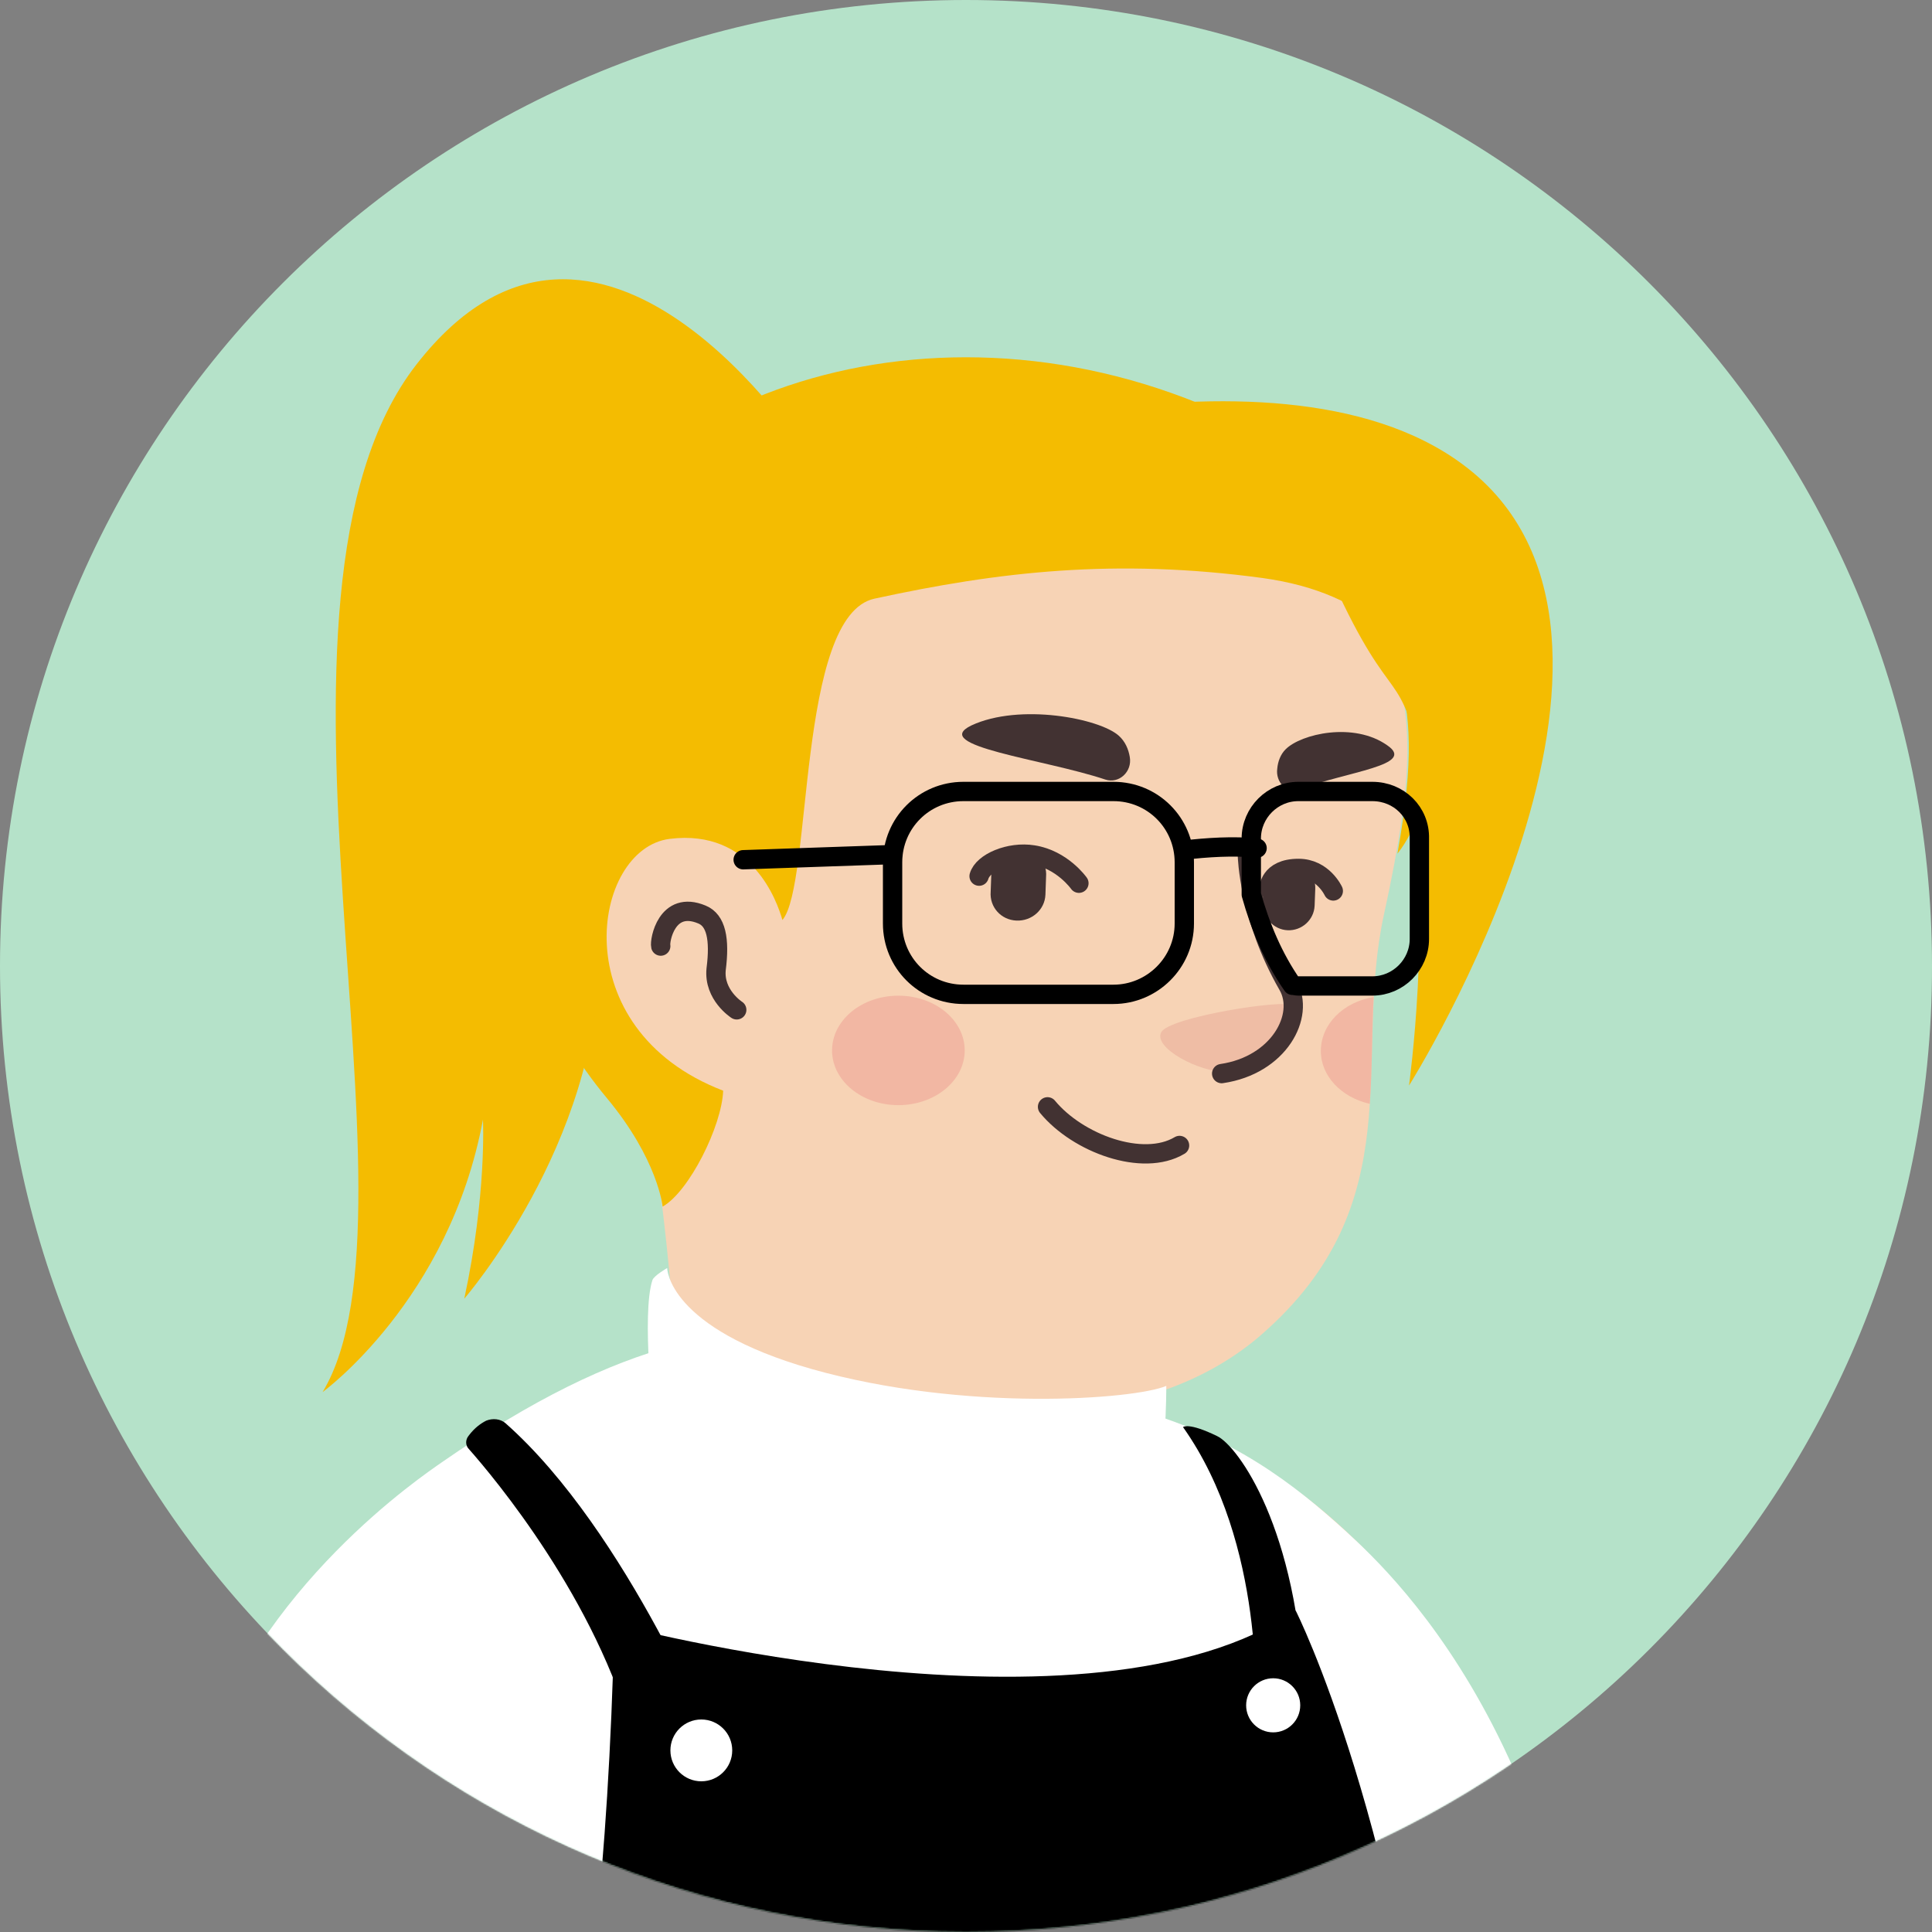<?xml version="1.0" encoding="UTF-8"?> <svg xmlns="http://www.w3.org/2000/svg" width="1300" height="1300" viewBox="0 0 1300 1300" fill="none"><rect x="0" y="0" width="1300" height="1300" fill="#808080" stroke="none"/><path d="M650 1300C290.71 1300 0 1008.86 0 650C0 290.71 291.141 0 650 0C1009.29 0 1300 291.141 1300 650C1300.43 1009.29 1009.29 1300 650 1300Z" fill="#B5E2C9"></path><mask id="mask0_26_635" style="mask-type:alpha" maskUnits="userSpaceOnUse" x="0" y="0" width="1301" height="1300"><path d="M650 1300C290.71 1300 0 1008.86 0 650C0 290.71 291.141 0 650 0C1009.29 0 1300 291.141 1300 650C1300.43 1009.29 1009.29 1300 650 1300Z" fill="#F7C0B5"></path></mask><g mask="url(#mask0_26_635)"><path d="M1014 1197.33C1010.97 1199.5 1007.5 1201.66 1004.47 1203.83C1001 1206 997.967 1208.16 994.5 1209.9C991.467 1211.63 988.867 1213.36 985.833 1215.1C985.4 1215.53 984.967 1215.53 984.533 1215.96C974.567 1222.03 964.167 1227.66 953.767 1232.86C950.733 1234.6 947.267 1236.33 944.233 1237.63C944.233 1237.63 943.8 1238.06 943.367 1238.06C939.9 1239.8 936.433 1241.53 932.967 1243.26C926.033 1246.73 918.667 1249.76 911.733 1252.8C908.267 1254.53 904.367 1255.83 900.9 1257.13C897.433 1258.43 893.533 1260.16 890.067 1261.46C886.6 1262.76 882.7 1264.5 879.233 1265.8C879.233 1265.8 879.233 1265.8 878.8 1265.8C875.333 1267.1 871.433 1268.4 867.967 1269.7C860.167 1272.3 851.933 1274.9 844.133 1277.5C841.533 1278.36 838.5 1279.23 835.9 1280.1C827.667 1282.7 819.433 1284.86 811.2 1286.6C808.167 1287.46 805.133 1287.9 801.667 1288.76C793.867 1290.5 785.633 1292.23 777.833 1293.96C776.1 1294.4 774.8 1294.4 773.067 1294.83C770.467 1295.26 767.433 1295.7 764.833 1296.13C760.933 1296.56 757.467 1297.43 753.567 1297.86C751.833 1298.3 750.1 1298.3 748.367 1298.73C746.2 1299.16 743.6 1299.6 741 1299.6C734.067 1300.46 726.7 1301.33 719.767 1302.2C717.6 1302.63 715 1302.63 712.833 1303.06H712.4C709.367 1303.5 706.333 1303.5 703.3 1303.93C700.267 1304.36 697.233 1304.36 694.2 1304.36C692.467 1304.36 690.3 1304.8 688.567 1304.8C685.1 1304.8 682.067 1305.23 679.033 1305.23C674.7 1305.23 670.8 1305.66 666.467 1305.66C662.133 1305.66 658.233 1305.66 653.9 1305.66C650.867 1305.66 647.833 1305.66 644.8 1305.66C462.367 1303.06 297.7 1225.5 180.7 1102.43C180.7 1102.43 180.7 1102 180.267 1102C193.7 1075.56 243.534 1027.9 295.534 988.465C361.4 938.632 454.567 907.865 454.567 907.865C454.567 907.865 515.667 897.898 742.3 945.132C915.2 981.532 988.867 1129.3 1014 1197.33Z" fill="#F7D3B5"></path><path d="M790.4 1065.16C781.3 1109.8 722.367 1136.23 623.134 1096.36C501.367 1046.96 454.567 907.865 454.567 907.865C448.067 808.198 432.9 722.832 432.9 722.832C573.734 710.698 740.134 875.365 740.134 875.365L759.2 956.832C760.934 963.765 764.4 969.832 769.6 974.165C778.7 989.765 796.467 1036.56 790.4 1065.16Z" fill="#F7D3B5"></path><path d="M769.6 974.599C686.833 970.265 625.733 958.132 560.3 840.699C615.767 889.665 681.2 908.299 750.1 916.965L759.2 956.832C760.933 964.199 764.4 970.265 769.6 974.599Z" fill="#EFBDA5"></path><path d="M940.767 452.432C948.567 488.832 952.467 518.298 931.233 615.365C910 712.432 950.733 809.498 848.467 898.332C779.567 958.132 659.1 969.398 562.9 903.965C530.4 881.865 500.5 851.098 476.233 810.798C457.167 779.165 435.067 749.265 410.367 721.965C376.133 684.698 334.967 609.732 355.333 477.132C388.267 261.332 601.9 236.632 728 260.465C854.1 284.298 919.533 356.232 940.767 452.432Z" fill="#F7D3B5"></path><path d="M526.067 621.865C526.067 621.865 512.633 556.865 449.367 564.665C394.767 571.598 375.7 702.465 499.633 738.865" fill="#F7D3B5"></path><path d="M495.734 679.498C495.734 679.498 480.134 669.532 481.867 652.198C484.467 631.832 481.867 619.265 472.334 615.365C448.501 605.398 443.734 633.132 444.601 636.598" stroke="#423232" stroke-width="13" stroke-miterlimit="10" stroke-linecap="round" stroke-linejoin="round"></path><path d="M826.367 721.532C826.367 721.532 842.833 722.398 858.433 703.765C867.1 693.365 874.467 680.365 869.7 676.465C864.933 672.132 786.5 684.265 781.3 694.665C776.1 705.065 806.433 721.532 826.367 721.532Z" fill="#EFBDA5"></path><path d="M839.367 575.932C839.367 575.932 840.234 617.098 866.667 663.032C878.367 683.398 860.601 716.765 822.034 722.398" stroke="#423232" stroke-width="13" stroke-miterlimit="10" stroke-linecap="round" stroke-linejoin="round"></path><path opacity="0.42" d="M604.501 743.632C629.151 743.632 649.134 727.141 649.134 706.799C649.134 686.456 629.151 669.965 604.501 669.965C579.85 669.965 559.867 686.456 559.867 706.799C559.867 727.141 579.85 743.632 604.501 743.632Z" fill="#ED938A"></path><path opacity="0.42" d="M924.3 670.832C923 695.098 923.434 718.932 921.7 742.765C902.634 738.432 888.767 724.132 888.767 707.232C888.767 689.032 903.933 674.298 924.3 670.832Z" fill="#ED938A"></path><path d="M905.232 1030.03C872.299 1000.13 828.966 965.034 758.766 946.834C681.199 926.467 640.899 970.234 578.932 964.167C545.566 960.7 490.966 895.7 454.132 905.233C408.632 917.367 358.366 941.634 297.699 983.667C284.699 992.767 173.332 1067.3 134.766 1189.07C99.666 1299.13 90.999 1450.8 90.132 1501.07H1077.27C1077.7 1189.93 939.466 1061.23 905.232 1030.03Z" fill="white"></path><path d="M439.832 956.367C439.832 956.367 431.599 884.434 438.965 861.467C439.832 858.434 448.932 853.234 448.932 853.234C448.932 853.234 448.932 893.534 546.432 921.267C649.132 950.3 763.532 941.634 784.765 932.534C784.765 932.534 785.199 992.334 773.932 1014.87C756.599 1049.53 618.799 1042.17 535.165 1013.57C461.932 988.434 439.832 956.367 439.832 956.367Z" fill="white"></path><g opacity="0.25"><g opacity="0.25"><g opacity="0.25"><g opacity="0.25"><path opacity="0.25" d="M36.399 1010.97C124.366 962.434 112.666 1012.7 240.499 988C295.099 977.6 356.633 929.934 435.066 926.467C494.866 923.867 561.166 963.734 634.833 968.934C696.366 973.267 767.433 941.634 838.499 953.334C900.466 963.3 957.666 1015.3 1027 1032.2" stroke="#6D5F5E" stroke-width="21.705" stroke-miterlimit="10" stroke-linecap="round" stroke-linejoin="round"></path></g><g opacity="0.25"><path opacity="0.25" d="M38.132 1060.37C133.032 1020.93 117.866 1070.77 247.866 1049.53C304.632 1040.43 368.766 992.334 448.066 988.867C510.032 986.267 578.066 1026.57 653.032 1030.47C716.732 1033.93 788.666 999.7 861.032 1009.67C925.166 1018.33 985.399 1070.33 1056.03 1085.5" stroke="#6D5F5E" stroke-width="21.705" stroke-miterlimit="10" stroke-linecap="round" stroke-linejoin="round"></path></g><g opacity="0.25"><path opacity="0.25" d="M39.867 1109.77C140.4 1078.57 122.2 1127.53 254.8 1110.2C313.3 1102.4 380.033 1054.3 460.633 1050.83C524.333 1048.23 594.966 1089.4 670.8 1092.43C736.666 1095.03 809.466 1058.2 883.566 1066.43C949.866 1073.8 1013.13 1125.37 1085.5 1138.37" stroke="#6D5F5E" stroke-width="21.705" stroke-miterlimit="10" stroke-linecap="round" stroke-linejoin="round"></path></g><g opacity="0.25"><path opacity="0.25" d="M41.599 1159.17C146.899 1135.77 126.533 1183.87 261.733 1170C322.399 1163.5 391.733 1115.4 473.633 1112.37C539.499 1109.77 611.866 1152.23 689.433 1153.97C757.466 1155.7 831.566 1116.7 906.966 1123.2C975.866 1129.27 1042.17 1179.97 1115.83 1191.23" stroke="#6D5F5E" stroke-width="21.705" stroke-miterlimit="10" stroke-linecap="round" stroke-linejoin="round"></path></g><g opacity="0.25"><path opacity="0.25" d="M42.899 1209C152.099 1192.1 129.999 1240.2 267.366 1229.37C330.199 1224.6 402.133 1176.07 485.333 1173.47C553.366 1171.3 627.899 1214.63 706.333 1215.93C776.533 1216.8 851.933 1175.63 928.633 1180.4C999.699 1184.73 1069.47 1235 1144.87 1243.67" stroke="#6D5F5E" stroke-width="21.705" stroke-miterlimit="10" stroke-linecap="round" stroke-linejoin="round"></path></g><g opacity="0.25"><path opacity="0.25" d="M43.766 1258.83C156.433 1248 133.033 1295.67 272.566 1288.3C337.566 1284.83 412.099 1236.73 497.033 1235C567.233 1233.27 643.499 1277.9 723.666 1278.33C796.033 1278.77 873.166 1235 950.732 1238.47C1024.83 1241.5 1097.63 1290.9 1173.9 1296.53" stroke="#6D5F5E" stroke-width="21.705" stroke-miterlimit="10" stroke-linecap="round" stroke-linejoin="round"></path></g><g opacity="0.25"><path opacity="0.25" d="M45.066 1309.1C160.766 1303.9 136.066 1351.13 278.633 1347.23C345.366 1345.5 422.933 1297.4 509.599 1296.1C581.966 1295.23 660.399 1340.73 741.866 1340.73C816.833 1340.73 895.266 1295.23 974.133 1296.53C1050.83 1297.83 1127.1 1346.37 1204.67 1349.4" stroke="#6D5F5E" stroke-width="21.705" stroke-miterlimit="10" stroke-linecap="round" stroke-linejoin="round"></path></g></g></g></g><path d="M315.466 975C332.366 994.067 401.699 1076.83 426.399 1170.43L482.299 1179.53C482.299 1179.53 422.499 1030.47 340.166 957.667C336.699 954.634 331.499 954.2 327.166 955.934C323.699 957.667 319.366 960.7 315.466 965.9C312.866 968.934 313.299 972.834 315.466 975Z" fill="black"></path><path d="M844.566 1150.93C844.566 1150.93 851.933 1039.13 796.033 960.267C796.033 960.267 799.5 956.8 819 966.334C832.866 972.834 873.6 1028.73 877.5 1141.83C877.933 1141.83 849.333 1151.37 844.566 1150.93Z" fill="black"></path><path d="M413.399 1092.87C413.399 1092.87 733.633 1178.23 871.866 1083.77C871.866 1083.77 943.799 1225.47 971.966 1501.07H354.899C354.899 1501.07 405.166 1434.77 413.399 1092.87Z" fill="black"></path><path d="M471.899 1198.6C483.387 1198.6 492.699 1189.29 492.699 1177.8C492.699 1166.31 483.387 1157 471.899 1157C460.412 1157 451.099 1166.31 451.099 1177.8C451.099 1189.29 460.412 1198.6 471.899 1198.6Z" fill="white"></path><path d="M856.7 1165.67C866.752 1165.67 874.9 1157.52 874.9 1147.47C874.9 1137.42 866.752 1129.27 856.7 1129.27C846.648 1129.27 838.5 1137.42 838.5 1147.47C838.5 1157.52 846.648 1165.67 856.7 1165.67Z" fill="white"></path><path d="M683.943 619.439C673.543 619.006 665.743 610.339 666.61 599.939L667.043 587.806C667.476 577.406 676.143 569.606 686.543 570.473C696.943 570.906 704.743 579.573 703.876 589.973L703.443 602.106C703.01 612.073 694.343 619.873 683.943 619.439Z" fill="#423232"></path><path d="M866.375 625.939C856.842 625.506 849.475 617.272 849.909 607.739L850.342 596.472C850.775 586.939 859.009 579.572 868.542 580.006C878.075 580.439 885.442 588.672 885.009 598.206L884.575 609.472C884.142 619.006 875.909 626.372 866.375 625.939Z" fill="#423232"></path><path d="M725.977 594.306C725.977 594.306 714.71 578.273 695.21 575.239C679.177 572.639 661.41 580.439 658.81 589.539" stroke="#423232" stroke-width="13" stroke-miterlimit="10" stroke-linecap="round" stroke-linejoin="round"></path><path d="M853.809 598.206C853.809 598.206 853.809 584.339 873.743 584.339C890.209 584.339 897.143 599.506 897.143 599.506" stroke="#423232" stroke-width="13" stroke-miterlimit="10" stroke-linecap="round" stroke-linejoin="round"></path><path d="M743.743 524.539C752.843 527.573 761.943 519.339 760.209 509.373C759.343 504.173 757.176 498.973 752.843 495.073C739.843 483.373 686.109 472.973 653.609 488.139C625.009 502.006 702.143 510.673 743.743 524.539Z" fill="#423232"></path><path d="M873.308 531.473C865.941 534.073 858.141 526.273 859.441 517.173C859.874 512.406 861.608 507.639 865.074 504.173C875.474 493.773 911.008 485.539 933.541 501.573C953.041 515.006 907.108 518.906 873.308 531.473Z" fill="#423232"></path><path d="M793.697 770.764C768.997 785.497 725.231 769.464 704.864 744.764" stroke="#423232" stroke-width="13" stroke-miterlimit="10" stroke-linecap="round" stroke-linejoin="round"></path><path d="M940.303 574.422C952.003 508.555 948.536 482.555 941.603 451.788C939.436 442.255 936.836 433.155 933.803 424.055C910.836 405.855 886.569 394.155 849.736 388.955C750.503 375.522 672.069 384.622 588.436 402.822C536.003 414.088 546.836 595.222 526.469 619.055C523.003 606.922 506.103 557.522 450.636 564.455C398.203 570.955 378.269 692.288 486.603 733.888C485.736 757.722 463.636 801.922 445.869 811.888C445.869 811.888 442.836 780.255 408.169 738.655C373.503 697.055 304.169 589.155 350.969 431.422C397.769 273.688 609.669 191.355 806.836 271.522C840.636 285.388 868.369 304.888 890.469 325.255C942.469 372.922 970.203 442.255 961.969 512.022C959.803 535.422 953.303 557.955 940.303 574.422Z" fill="#F4BC01"></path><path d="M542.502 304.888C542.502 304.888 402.969 87.788 280.336 245.089C157.702 402.388 291.602 813.189 217.069 936.689C217.069 936.689 302.436 874.722 324.969 753.388C324.969 753.388 327.569 803.655 312.402 873.855C312.402 873.855 402.969 769.422 402.969 644.188C402.969 518.955 493.535 336.955 542.502 304.888Z" fill="#F4BC01"></path><path d="M948.102 549.288C963.702 615.588 948.102 730.422 948.102 730.422C948.102 730.422 1138.77 427.522 984.502 312.688C854.502 215.622 574.135 314.422 574.135 314.422C574.135 314.422 837.169 251.155 888.302 372.055C935.102 481.255 940.302 443.555 955.035 508.555C957.202 515.055 945.935 540.188 948.102 549.288Z" fill="#F4BC01"></path><path d="M749.232 669.067H648.266C621.832 669.067 600.599 647.834 600.599 621.4V580.234C600.599 553.8 621.832 532.567 648.266 532.567H749.232C775.666 532.567 796.899 553.8 796.899 580.234V621.4C796.899 647.834 775.232 669.067 749.232 669.067Z" stroke="black" stroke-width="13" stroke-miterlimit="10" stroke-linecap="round" stroke-linejoin="round"></path><path d="M923.432 532.567H873.599C856.266 532.567 841.966 546.867 841.966 564.2V601.9C848.032 623.567 856.699 644.367 869.699 663C870.999 663 872.299 663.434 873.599 663.434H923.432C940.766 663.434 955.066 649.134 955.066 631.8V564.2C955.499 546.434 941.199 532.567 923.432 532.567Z" stroke="black" stroke-width="13" stroke-miterlimit="10" stroke-linecap="round" stroke-linejoin="round"></path><path d="M796.899 572C811.633 570.267 830.266 568.967 845.866 570.7" stroke="black" stroke-width="13" stroke-miterlimit="10" stroke-linecap="round" stroke-linejoin="round"></path><path d="M600.599 575.034L500.066 578.5" stroke="black" stroke-width="13" stroke-miterlimit="10" stroke-linecap="round" stroke-linejoin="round"></path></g></svg> 